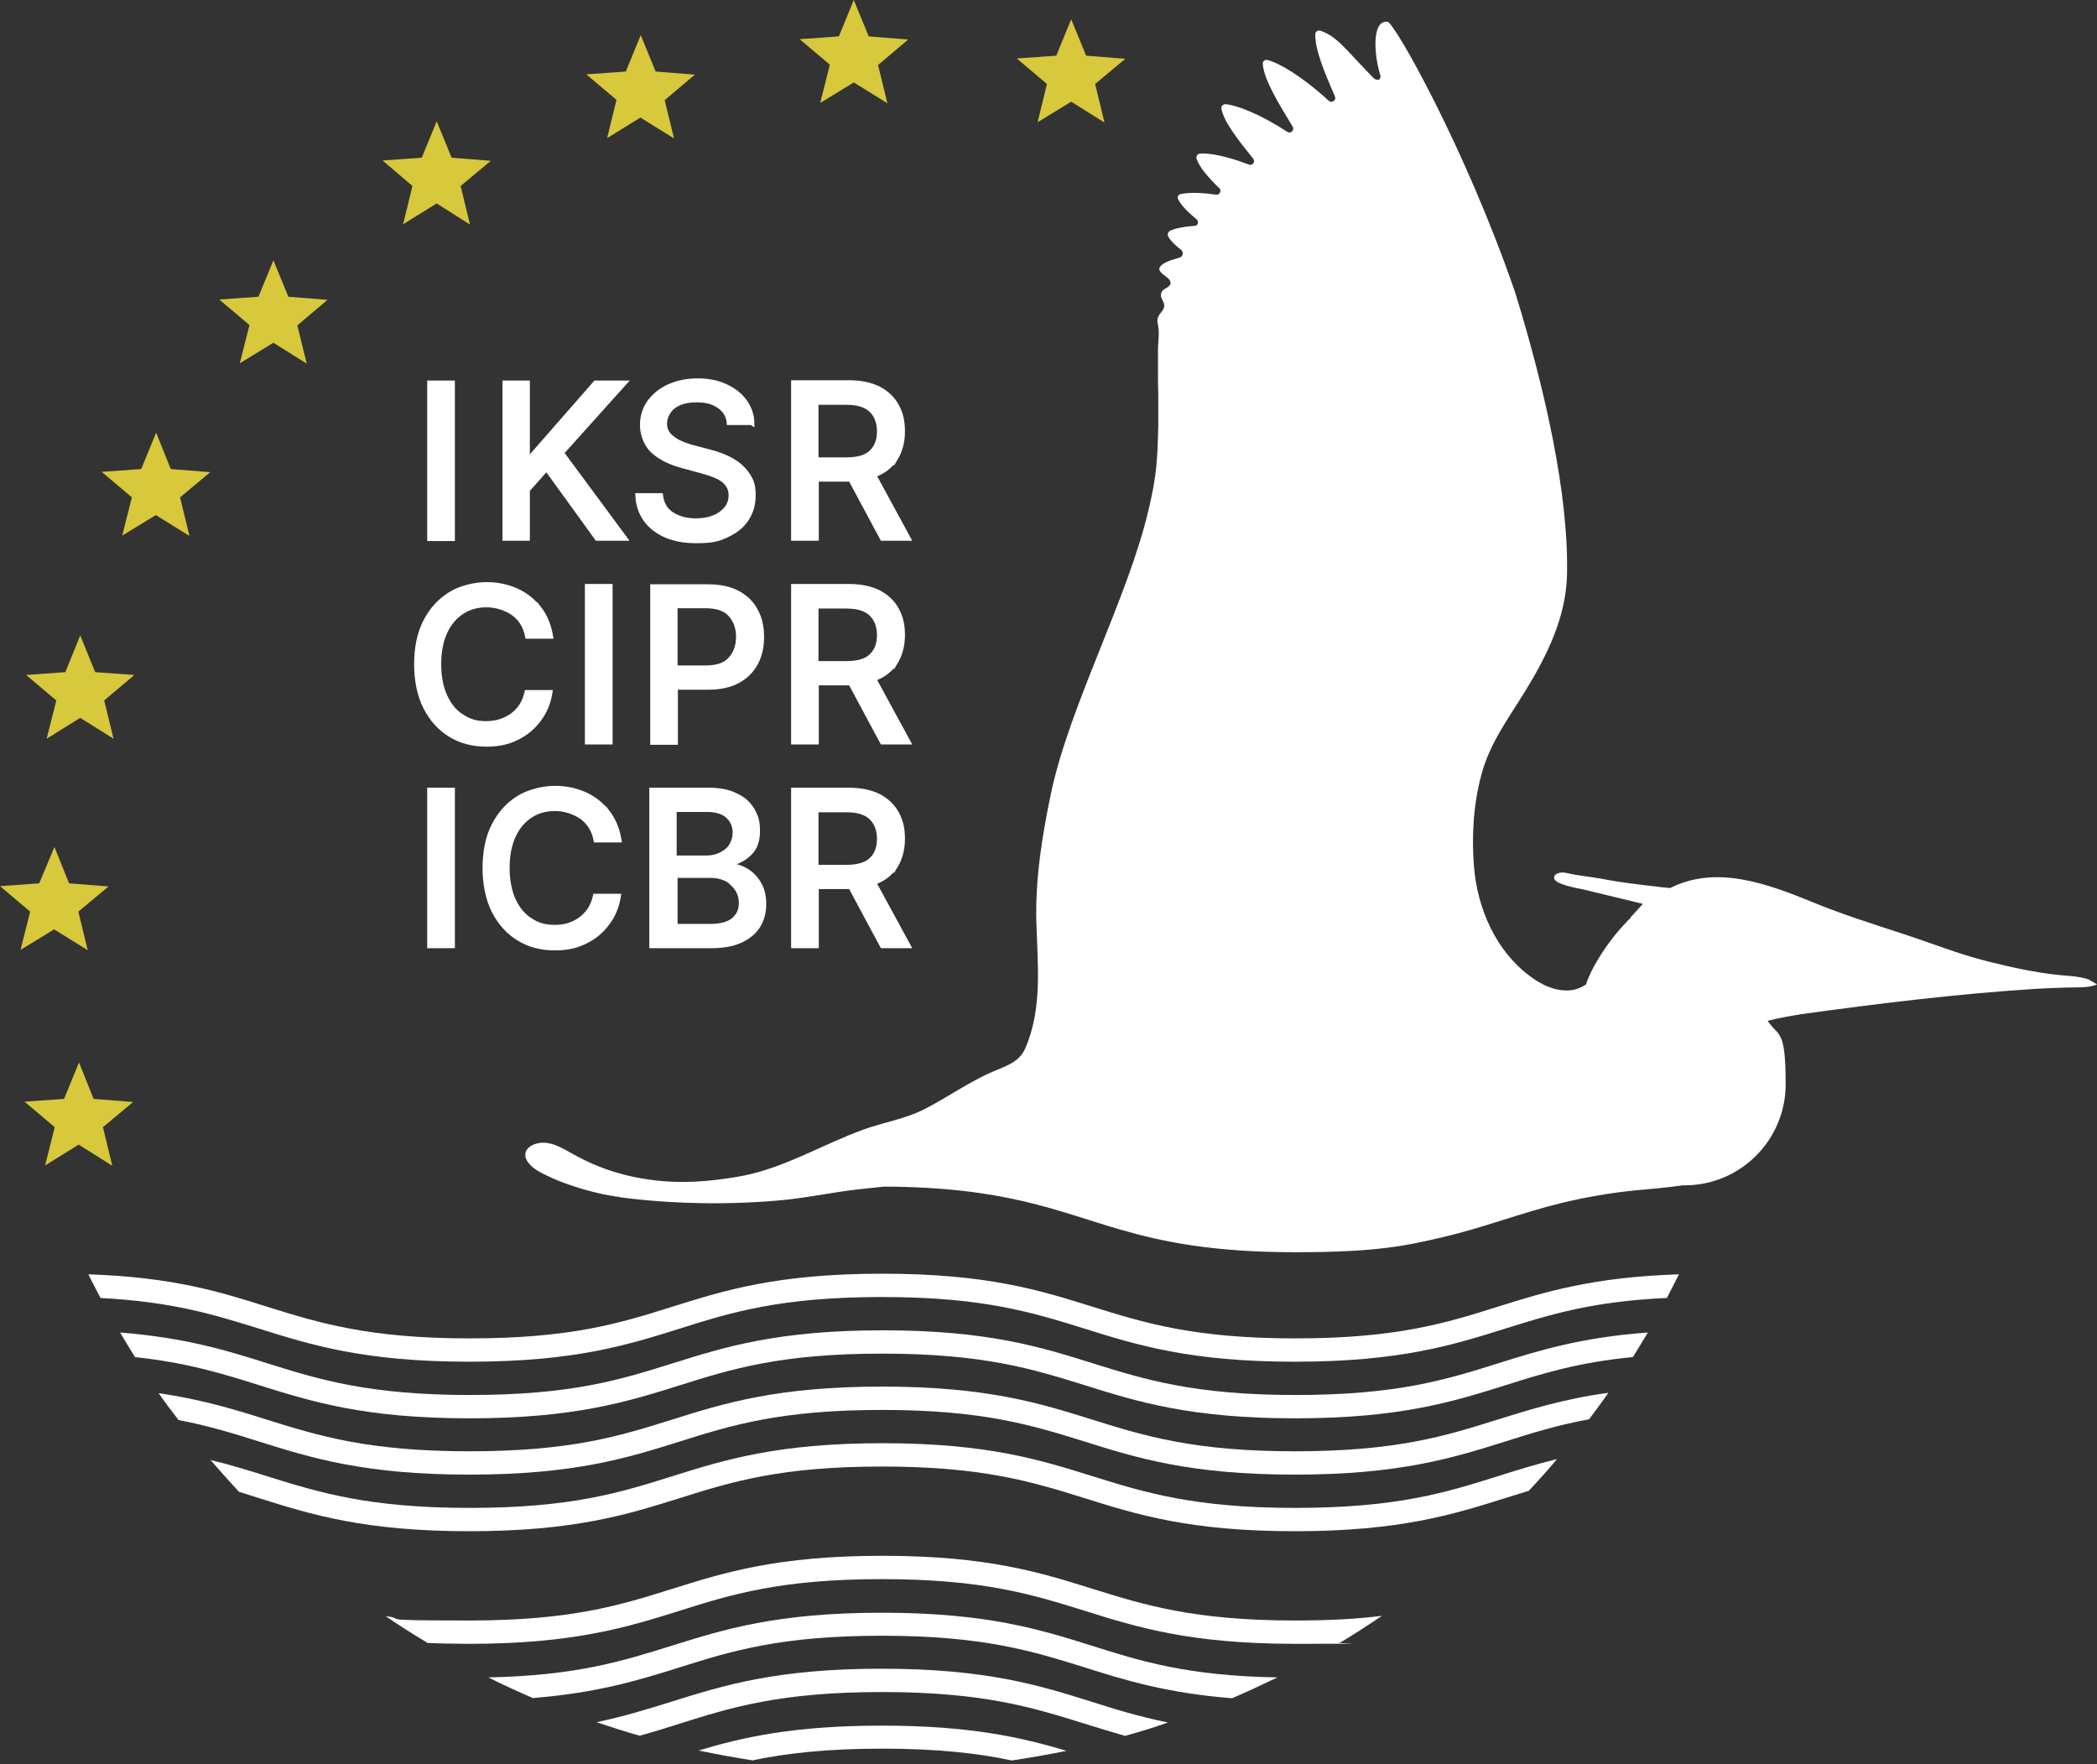 <?xml version="1.0" encoding="UTF-8"?>
<svg id="Ebene_1" xmlns="http://www.w3.org/2000/svg" version="1.1" viewBox="0 0 674.2 567.2">
  <rect x="0" y="0" width="674.2" height="567.2" fill="#333333" stroke="none"/>
  <defs>
    <style>
      .iksrSt0 {
        fill: #fff;
      }

      .iksrSt1 {
        fill: #d7c83c;
      }

      .iksrSt2 {
        fill: none;
        stroke: #fff;
        stroke-width: 1.3px;
      }
    </style>
  </defs>
  <g>
    <path class="iksrSt0" d="M242.2,565.9c10.7-2.2,23.5-3.7,41.4-3.7s31,1.5,41.7,3.8c5.9-.9,11.8-1.9,17.6-3.1-14.4-4.3-31-8.1-59.3-8.1s-44.7,3.7-59,8c5.8,1.2,11.7,2.3,17.6,3.2"/>
    <path class="iksrSt0" d="M205.8,558c4.4-1.2,8.5-2.5,12.6-3.8,16.8-5.3,32.6-10.2,65.2-10.2s48.5,5,65.2,10.2c4.2,1.3,8.4,2.6,12.9,3.9,4.7-1.3,9.3-2.7,13.8-4.3-9.2-1.9-16.8-4.2-24.6-6.7-16.6-5.2-33.7-10.6-67.5-10.6s-50.9,5.4-67.5,10.6c-7.7,2.4-15.1,4.7-24.1,6.6,4.5,1.5,9.1,3,13.7,4.3"/>
    <path class="iksrSt0" d="M171.7,545.9c20.8-1.7,33.9-5.8,46.7-9.8,16.8-5.3,32.6-10.2,65.2-10.2s48.5,5,65.2,10.2c12.9,4.1,26.2,8.2,47.3,9.9,4.9-2.1,9.8-4.4,14.6-6.7-28.9-.5-43.9-5.2-59.7-10.2-16.6-5.2-33.7-10.6-67.5-10.6s-50.9,5.4-67.5,10.6c-15.7,4.9-30.5,9.6-59,10.2,4.8,2.4,9.6,4.6,14.5,6.7"/>
    <path class="iksrSt0" d="M137.2,528.2c4.3.2,8.8.3,13.7.3,33.7,0,50.9-5.4,67.5-10.6,16.8-5.3,32.6-10.2,65.2-10.2s48.5,5,65.2,10.2c16.6,5.2,33.7,10.6,67.5,10.6s10.1-.1,14.6-.4c4.5-2.7,9-5.6,13.4-8.6-7.9,1-16.9,1.5-27.9,1.5-32.6,0-48.5-5-65.2-10.2-16.6-5.2-33.7-10.6-67.5-10.6s-50.9,5.4-67.5,10.6c-16.8,5.3-32.6,10.2-65.2,10.2s-19.4-.5-27-1.4c4.3,3,8.8,5.8,13.3,8.5"/>
    <path class="iksrSt0" d="M76.8,479.6c2.2.7,4.4,1.4,6.6,2.1,16.6,5.2,33.7,10.6,67.5,10.6s50.9-5.4,67.5-10.6c16.8-5.3,32.6-10.2,65.2-10.2s48.5,5,65.2,10.2c16.6,5.2,33.7,10.6,67.5,10.6s50.9-5.4,67.5-10.6c2.6-.8,5.1-1.6,7.7-2.4,3.1-3.3,6.2-6.7,9.1-10.2-6.9,1.7-13,3.6-19,5.5-16.8,5.3-32.6,10.2-65.2,10.2s-48.5-5-65.2-10.2c-16.6-5.2-33.7-10.6-67.5-10.6s-50.9,5.4-67.5,10.6c-16.8,5.3-32.6,10.2-65.2,10.2s-48.5-5-65.2-10.2c-5.7-1.8-11.5-3.6-18.1-5.2,3,3.5,6.1,6.9,9.2,10.3"/>
    <path class="iksrSt0" d="M57.2,456.5c9.9,1.9,18,4.4,26.2,7,16.6,5.2,33.7,10.6,67.5,10.6s50.9-5.4,67.5-10.6c16.8-5.3,32.6-10.2,65.2-10.2s48.5,5,65.2,10.2c16.6,5.2,33.7,10.6,67.5,10.6s50.9-5.4,67.5-10.6c8.5-2.7,16.8-5.3,27.1-7.2,2.1-2.8,4.2-5.6,6.2-8.5-14.7,2-25.2,5.4-35.6,8.6-16.8,5.3-32.6,10.2-65.2,10.2s-48.5-5-65.2-10.2c-16.6-5.2-33.7-10.6-67.5-10.6s-50.9,5.4-67.5,10.6c-16.8,5.3-32.6,10.2-65.2,10.2s-48.5-5-65.2-10.2c-10.1-3.2-20.5-6.4-34.7-8.5,2,2.9,4.1,5.7,6.3,8.5"/>
    <path class="iksrSt0" d="M43.2,436.3c17.1,1.8,28.5,5.4,40.3,9.1,16.6,5.2,33.7,10.6,67.5,10.6s50.9-5.4,67.5-10.6c16.8-5.3,32.6-10.2,65.2-10.2s48.5,5,65.2,10.2c16.6,5.2,33.7,10.6,67.5,10.6s50.9-5.4,67.5-10.6c12-3.8,23.5-7.4,41.1-9.1,1.6-2.6,3.2-5.2,4.8-7.9-21.6,1.6-35,5.8-48.1,9.9-16.8,5.3-32.6,10.2-65.2,10.2s-48.5-5-65.2-10.2c-16.6-5.2-33.7-10.6-67.5-10.6s-50.9,5.4-67.5,10.6c-16.8,5.3-32.6,10.2-65.2,10.2s-48.5-5-65.2-10.2c-12.9-4.1-26.2-8.2-47.3-9.9,1.6,2.7,3.2,5.3,4.8,7.9"/>
    <path class="iksrSt0" d="M32.1,417.3c23.6,1.2,37.1,5.5,51.3,9.9,16.6,5.2,33.7,10.6,67.5,10.6s50.9-5.4,67.5-10.6c16.8-5.3,32.6-10.2,65.2-10.2s48.5,5,65.2,10.2c16.6,5.2,33.7,10.6,67.5,10.6s50.9-5.4,67.5-10.6c14.4-4.5,28-8.8,52.1-9.9,1.3-2.5,2.6-5,3.9-7.6-27.8.9-43.2,5.7-58.2,10.4-16.8,5.3-32.6,10.2-65.2,10.2s-48.5-5-65.2-10.2c-16.6-5.2-33.7-10.6-67.5-10.6s-50.9,5.4-67.5,10.6c-16.8,5.3-32.6,10.2-65.2,10.2s-48.5-5-65.2-10.2c-14.8-4.7-30.2-9.5-57.4-10.4,1.3,2.6,2.6,5.1,3.9,7.6"/>
  </g>
  <polygon class="iksrSt1" points="274.5 0 269.7 11.7 257.1 12.6 266.8 20.8 263.7 33.1 274.5 26.5 285.3 33.2 282.3 20.9 292 12.7 279.3 11.7 274.5 0"/>
  <polygon class="iksrSt1" points="344.4 6.2 339.6 17.9 326.9 18.8 336.6 27 333.6 39.3 344.4 32.7 355.1 39.4 352.1 27 361.8 18.9 349.2 17.9 344.4 6.2"/>
  <polygon class="iksrSt1" points="206 11.3 201.2 23 188.5 23.9 198.2 32.1 195.2 44.4 205.9 37.8 216.7 44.5 213.7 32.2 223.4 24 210.8 23 206 11.3"/>
  <polygon class="iksrSt1" points="140.4 39 135.6 50.7 123 51.6 132.6 59.8 129.6 72.1 140.4 65.4 151.1 72.2 148.1 59.8 157.8 51.7 145.2 50.7 140.4 39"/>
  <polygon class="iksrSt1" points="87.9 83.7 83.1 95.4 70.5 96.3 80.2 104.5 77.1 116.8 87.9 110.2 98.6 116.9 95.6 104.6 105.3 96.4 92.7 95.4 87.9 83.7"/>
  <polygon class="iksrSt1" points="50.2 139.1 45.4 150.8 32.7 151.7 42.4 159.9 39.3 172.2 50.1 165.6 60.9 172.3 57.9 159.9 67.6 151.8 54.9 150.8 50.2 139.1"/>
  <polygon class="iksrSt1" points="25.8 204.3 21 216.1 8.4 217 18.1 225.2 15 237.5 25.8 230.8 36.5 237.5 33.5 225.2 43.2 217 30.6 216.1 25.8 204.3"/>
  <polygon class="iksrSt1" points="12.6 284 0 284.9 9.7 293.1 6.6 305.4 17.4 298.8 28.2 305.5 25.2 293.1 34.9 285 22.2 284 17.5 272.3 12.6 284"/>
  <polygon class="iksrSt1" points="25.4 341.6 20.6 353.3 7.9 354.2 17.6 362.4 14.5 374.7 25.3 368 36.1 374.8 33.1 362.4 42.8 354.3 30.1 353.3 25.4 341.6"/>
  <path class="iksrSt0" d="M672,315.1c-1-.4-2.1-.7-3.2-.9-2.2-.4-4.4-.5-6.6-.7-7.8-.8-15.5-2.5-23.1-4.4-9.3-2.3-18.4-6-27.4-8.9-9.7-3.2-19.4-6.2-28.8-10.1-14.7-6-31.1-12.1-45.9-4.6-1.7-.1-3.4-.3-3.9-.4-6.1-.7-12.3-1.4-18.3-2.6-4.5-.8-6.6-.8-11.5-1.9-1.3-.3-4,.1-3.6,1.9.4,1.8,7.4,3.1,9.1,3.4l19.4,4.7-4.2,4.6c0,0,.2,0,.3-.1-.4.3-.7.7-1.1,1l-.3.4h0c-5.7,5.8-11.1,14.2-13,20-2.2,1.5-4.8,2.3-8.2,1.8-3.7-.5-7.1-2.4-10-4.6-10.8-8.1-16.7-21.6-17.8-35-.8-9.9-.2-20.1,2.4-29.7,2.7-10.1,8.6-17.9,14-26.7,7-11.3,13.2-23.9,13.5-37.4.6-25.6-6.9-59.2-16.7-91-16.1-46.6-38.8-86.7-41-86.9-5.3-.6-4.2,11.2-2.4,16.9.6,1.7-.9,2.4-2.2,1.1-9.5-9.8-11.6-13.2-16.9-15.1-.8-.3-1.7.2-1.7,1-.3,4.6,3,12.6,6.3,20.1.5,1.2-1,2.3-2,1.4-8.6-7.9-16-12.2-19.7-13.1-.8-.2-1.6.4-1.5,1.3.3,4.9,5.2,12.9,9.6,20.1.7,1.1-.6,2.4-1.7,1.7-8.9-5.8-16.3-8.6-19.9-8.9-.8,0-1.5.7-1.3,1.5.8,4.2,5.5,10.2,10.2,16,.8,1-.2,2.4-1.4,1.9-7.1-2.7-12.8-3.8-15.7-3.5-.8,0-1.3.9-1.1,1.6.9,2.8,3.8,6.1,7.3,9.5.9.8.1,2.3-1.1,2.1-5.1-.8-9.1-.7-11.3-.2-.8.2-1.2,1-.8,1.7,1,2,3.2,4.2,5.9,6.4.5.4.6,1.1.3,1.6-.2.3-.5.5-.9.5-3.6.3-6.3.8-7.9,1.6-.7.3-1,1.3-.5,2,.8,1.4,2.3,2.8,4,4.1.9.7.7,2.2-.4,2.5-1.4.4-8.2,2.1-6.2,4.6.8,1,2.2,1.6,2.9,2.6,1.4,2.1-1.7,2.5-2.4,3.7-1,1.6.3,2.7.7,4.1,0,.3,0,.5,0,.8-.2,1-.9,1.7-1.5,2.5-1.2,1.7-.5,2.8-.3,4.7.2,2.3-.2,4.5-.2,6.7,0,2.4,0,4.8,0,7.1,0,2.5,0,4.5.1,7.7,0,0,0,0,0,0,0,0,0,0,0,0h0c0,3.2,0,6.4,0,9.6-.3,11.3-.5,15.9-3.1,26.9-6.6,28.3-25.2,62.5-31.3,90.8-2.9,13.7-5.2,27.9-4.8,42,.4,13.5,2,27.8-3.6,40.5-2,4.5-6.2,5.6-10.3,7.4-7.8,3.3-14.7,8.4-22.3,12.2-6.1,3.1-12.9,4.1-19.2,6.4-13.9,5-26.2,12.9-41,15.3-8.9,1.5-18,2.2-26.9,1-4.9-.6-9.8-1.7-14.5-3.3-3.4-1.2-6.6-2.6-9.8-4.3-3.3-1.7-6.7-4.2-10.5-4.4-2.4-.2-6.4,1.1-6.2,4.1,0,.8.4,1.5.8,2.1,1.5,2.1,3.9,3.3,6.2,4.4,2.3,1.1,4.7,2.1,7.1,2.9,4.9,1.7,9.9,3,15,3.8.6,0,1.2.2,1.8.3,16.3,2.1,33.7,2.4,50.1,1,8.7-.7,17.2-2.6,25.9-3.6,2.8-.3,5.7-.6,8.5-.9,39.2.2,55.4,7.9,75.8,13.8,13.8,4,29.9,7.3,56.4,7.3s35.6-2.1,47.6-4.9c12.8-3,25.1-7.8,37.8-10.9,7.9-1.9,15.9-3.3,24-4.1,3.4-.3,9.4-.8,15.1-1.6.2,0,.4,0,.6,0,17.9,0,32.5-14.5,32.5-32.5s-2.2-15.1-5.8-20.4c3.5-.9,7-1.5,10.6-2.1,25.2-3.5,50.6-6.6,75.9-8.2,3.2-.2,6.4-.3,9.7-.4,2.9-.1,7.1.2,9.7-1-.6-.4-1.4-.9-2.1-1.2"/>
  <rect class="iksrSt0" x="138" y="253.9" width="7.6" height="50.3"/>
  <rect class="iksrSt2" x="138" y="253.9" width="7.6" height="50.3"/>
  <g>
    <path class="iksrSt0" d="M195.4,261.1c-1.9-2.5-4.4-4.5-7.3-5.8-2.9-1.3-6.2-2-9.7-2s-8.2,1-11.6,3.1c-3.4,2.1-6.1,5-8.1,8.9s-2.9,8.5-2.9,13.8,1,10,2.9,13.8c2,3.9,4.6,6.8,8,8.9,3.4,2.1,7.3,3.1,11.6,3.1s7-.7,9.9-2.1c2.9-1.4,5.3-3.4,7.2-6,1.9-2.5,3.1-5.5,3.6-8.8h-7.7c-.7,3.2-2.2,5.6-4.6,7.4s-5.2,2.6-8.4,2.6-5.4-.7-7.7-2.2c-2.3-1.4-4.1-3.6-5.4-6.4-1.3-2.8-2-6.3-2-10.4s.7-7.5,2-10.3c1.3-2.8,3.1-4.9,5.4-6.4,2.3-1.5,4.9-2.2,7.8-2.2s6,.9,8.5,2.6c2.4,1.7,4,4.2,4.6,7.5h7.7c-.6-3.6-1.8-6.6-3.8-9.2"/>
    <path class="iksrSt2" d="M195.4,261.1c-1.9-2.5-4.4-4.5-7.3-5.8-2.9-1.3-6.2-2-9.7-2s-8.2,1-11.6,3.1c-3.4,2.1-6.1,5-8.1,8.9s-2.9,8.5-2.9,13.8,1,10,2.9,13.8c2,3.9,4.6,6.8,8,8.9,3.4,2.1,7.3,3.1,11.6,3.1s7-.7,9.9-2.1c2.9-1.4,5.3-3.4,7.2-6,1.9-2.5,3.1-5.5,3.6-8.8h-7.7c-.7,3.2-2.2,5.6-4.6,7.4s-5.2,2.6-8.4,2.6-5.4-.7-7.7-2.2c-2.3-1.4-4.1-3.6-5.4-6.4-1.3-2.8-2-6.3-2-10.4s.7-7.5,2-10.3c1.3-2.8,3.1-4.9,5.4-6.4,2.3-1.5,4.9-2.2,7.8-2.2s6,.9,8.5,2.6c2.4,1.7,4,4.2,4.6,7.5h7.7c-.6-3.6-1.8-6.6-3.8-9.2Z"/>
    <path class="iksrSt0" d="M235.5,284.2c1.8,1.7,2.7,3.8,2.7,6.1s-.8,3.9-2.3,5.3c-1.6,1.4-4.2,2.1-7.8,2.1h-10.9v-16.1h11.2c3,0,5.5.9,7.2,2.6M233.6,273.5c-1.8,1.4-3.9,2.2-6.5,2.2h-10.2v-15.3h10.4c3,0,5.2.7,6.7,2.1,1.5,1.4,2.2,3.1,2.2,5.2s-.9,4.4-2.6,5.8M235.2,278.2v-.5c2.3-.6,4.3-1.7,6-3.4,1.7-1.7,2.5-4.1,2.5-7.2s-.6-4.7-1.7-6.7c-1.2-2-2.9-3.6-5.3-4.7-2.3-1.2-5.3-1.8-8.9-1.8h-18.4v50.3h19.3c3.9,0,7.1-.6,9.6-1.8,2.5-1.2,4.4-2.8,5.6-4.8,1.2-2,1.8-4.3,1.8-6.9s-.5-4.8-1.6-6.6c-1-1.8-2.4-3.2-4-4.2-1.6-1-3.2-1.5-4.9-1.6"/>
    <path class="iksrSt2" d="M235.5,284.2c1.8,1.7,2.7,3.8,2.7,6.1s-.8,3.9-2.3,5.3c-1.6,1.4-4.2,2.1-7.8,2.1h-10.9v-16.1h11.2c3,0,5.5.9,7.2,2.6ZM233.6,273.5c-1.8,1.4-3.9,2.2-6.5,2.2h-10.2v-15.3h10.4c3,0,5.2.7,6.7,2.1,1.5,1.4,2.2,3.1,2.2,5.2s-.9,4.4-2.6,5.8ZM235.2,278.2v-.5c2.3-.6,4.3-1.7,6-3.4,1.7-1.7,2.5-4.1,2.5-7.2s-.6-4.7-1.7-6.7c-1.2-2-2.9-3.6-5.3-4.7-2.3-1.2-5.3-1.8-8.9-1.8h-18.4v50.3h19.3c3.9,0,7.1-.6,9.6-1.8,2.5-1.2,4.4-2.8,5.6-4.8,1.2-2,1.8-4.3,1.8-6.9s-.5-4.8-1.6-6.6c-1-1.8-2.4-3.2-4-4.2-1.6-1-3.2-1.5-4.9-1.6Z"/>
    <path class="iksrSt0" d="M282.6,269.7c0,2.8-.8,5-2.5,6.6-1.6,1.6-4.3,2.4-8,2.4h-9.6v-18.2h9.5c3.7,0,6.4.8,8.1,2.5,1.7,1.7,2.5,3.9,2.5,6.8M288,278.5c1.5-2.5,2.3-5.4,2.3-8.8s-.6-5.8-1.9-8.2c-1.3-2.4-3.2-4.2-5.8-5.6-2.6-1.3-5.8-2-9.7-2h-17.9v50.3h7.6v-19h10.8l10.2,19h8.6l-11.1-20.4c3.1-1.1,5.4-3,6.9-5.4"/>
    <path class="iksrSt2" d="M282.6,269.7c0,2.8-.8,5-2.5,6.6-1.6,1.6-4.3,2.4-8,2.4h-9.6v-18.2h9.5c3.7,0,6.4.8,8.1,2.5,1.7,1.7,2.5,3.9,2.5,6.8ZM288,278.5c1.5-2.5,2.3-5.4,2.3-8.8s-.6-5.8-1.9-8.2c-1.3-2.4-3.2-4.2-5.8-5.6-2.6-1.3-5.8-2-9.7-2h-17.9v50.3h7.6v-19h10.8l10.2,19h8.6l-11.1-20.4c3.1-1.1,5.4-3,6.9-5.4Z"/>
    <path class="iksrSt0" d="M173.4,195.6c-1.9-2.5-4.4-4.5-7.3-5.8-2.9-1.3-6.2-2-9.7-2s-8.2,1-11.6,3.1c-3.4,2.1-6.1,5-8.1,8.9s-2.9,8.5-2.9,13.8,1,10,2.9,13.8c2,3.9,4.6,6.8,8,8.9,3.4,2.1,7.3,3.1,11.6,3.1s7-.7,9.9-2.1c2.9-1.4,5.3-3.4,7.2-6,1.9-2.5,3.1-5.5,3.6-8.8h-7.7c-.7,3.2-2.2,5.6-4.6,7.4-2.4,1.7-5.2,2.6-8.4,2.6s-5.4-.7-7.7-2.2c-2.3-1.4-4.1-3.6-5.4-6.4-1.3-2.8-2-6.3-2-10.4s.7-7.5,2-10.3c1.3-2.8,3.1-4.9,5.4-6.4,2.3-1.5,4.9-2.2,7.8-2.2s6,.9,8.5,2.6c2.4,1.7,4,4.2,4.6,7.5h7.7c-.6-3.6-1.8-6.6-3.8-9.2"/>
    <path class="iksrSt2" d="M173.4,195.6c-1.9-2.5-4.4-4.5-7.3-5.8-2.9-1.3-6.2-2-9.7-2s-8.2,1-11.6,3.1c-3.4,2.1-6.1,5-8.1,8.9s-2.9,8.5-2.9,13.8,1,10,2.9,13.8c2,3.9,4.6,6.8,8,8.9,3.4,2.1,7.3,3.1,11.6,3.1s7-.7,9.9-2.1c2.9-1.4,5.3-3.4,7.2-6,1.9-2.5,3.1-5.5,3.6-8.8h-7.7c-.7,3.2-2.2,5.6-4.6,7.4-2.4,1.7-5.2,2.6-8.4,2.6s-5.4-.7-7.7-2.2c-2.3-1.4-4.1-3.6-5.4-6.4-1.3-2.8-2-6.3-2-10.4s.7-7.5,2-10.3c1.3-2.8,3.1-4.9,5.4-6.4,2.3-1.5,4.9-2.2,7.8-2.2s6,.9,8.5,2.6c2.4,1.7,4,4.2,4.6,7.5h7.7c-.6-3.6-1.8-6.6-3.8-9.2Z"/>
  </g>
  <rect class="iksrSt0" x="188.7" y="188.4" width="7.6" height="50.3"/>
  <rect class="iksrSt2" x="188.7" y="188.4" width="7.6" height="50.3"/>
  <g>
    <path class="iksrSt0" d="M237.3,204.7c0,2.8-.8,5.2-2.5,7.1-1.6,1.9-4.3,2.8-8,2.8h-9.6v-19.7h9.5c3.8,0,6.5.9,8.1,2.8,1.6,1.8,2.5,4.2,2.5,7M245,204.7c0-3.1-.6-5.9-1.9-8.3-1.3-2.5-3.2-4.4-5.8-5.8-2.6-1.4-5.8-2.1-9.7-2.1h-17.9v50.3h7.6v-17.7h10.3c3.9,0,7.1-.7,9.7-2.1,2.6-1.4,4.5-3.4,5.8-5.8,1.3-2.5,1.9-5.2,1.9-8.3"/>
    <path class="iksrSt2" d="M237.3,204.7c0,2.8-.8,5.2-2.5,7.1-1.6,1.9-4.3,2.8-8,2.8h-9.6v-19.7h9.5c3.8,0,6.5.9,8.1,2.8,1.6,1.8,2.5,4.2,2.5,7ZM245,204.7c0-3.1-.6-5.9-1.9-8.3-1.3-2.5-3.2-4.4-5.8-5.8-2.6-1.4-5.8-2.1-9.7-2.1h-17.9v50.3h7.6v-17.7h10.3c3.9,0,7.1-.7,9.7-2.1,2.6-1.4,4.5-3.4,5.8-5.8,1.3-2.5,1.9-5.2,1.9-8.3Z"/>
    <path class="iksrSt0" d="M282.6,204.2c0,2.8-.8,5-2.5,6.6-1.6,1.6-4.3,2.4-8,2.4h-9.6v-18.2h9.5c3.7,0,6.4.8,8.1,2.5,1.7,1.7,2.5,3.9,2.5,6.8M288,213c1.5-2.5,2.3-5.4,2.3-8.8s-.6-5.8-1.9-8.2c-1.3-2.4-3.2-4.2-5.8-5.6-2.6-1.3-5.8-2-9.7-2h-17.9v50.3h7.6v-19h10.8l10.2,19h8.6l-11.1-20.4c3.1-1.1,5.4-3,6.9-5.4"/>
    <path class="iksrSt2" d="M282.6,204.2c0,2.8-.8,5-2.5,6.6-1.6,1.6-4.3,2.4-8,2.4h-9.6v-18.2h9.5c3.7,0,6.4.8,8.1,2.5,1.7,1.7,2.5,3.9,2.5,6.8ZM288,213c1.5-2.5,2.3-5.4,2.3-8.8s-.6-5.8-1.9-8.2c-1.3-2.4-3.2-4.2-5.8-5.6-2.6-1.3-5.8-2-9.7-2h-17.9v50.3h7.6v-19h10.8l10.2,19h8.6l-11.1-20.4c3.1-1.1,5.4-3,6.9-5.4Z"/>
  </g>
  <rect class="iksrSt0" x="138" y="123" width="7.6" height="50.3"/>
  <rect class="iksrSt2" x="138" y="123" width="7.6" height="50.3"/>
  <polygon class="iksrSt0" points="169.7 173.2 169.7 157.6 175.7 150.8 191.9 173.2 201.1 173.2 180.7 145.6 201 123 191.4 123 170.4 147 169.7 147 169.7 123 162.2 123 162.2 173.2 169.7 173.2"/>
  <polygon class="iksrSt2" points="169.7 173.2 169.7 157.6 175.7 150.8 191.9 173.2 201.1 173.2 180.7 145.6 201 123 191.4 123 170.4 147 169.7 147 169.7 123 162.2 123 162.2 173.2 169.7 173.2"/>
  <g>
    <path class="iksrSt0" d="M241.9,136.2c0-2.7-.9-5.1-2.4-7.2-1.5-2.1-3.6-3.7-6.2-4.9-2.6-1.2-5.6-1.8-9-1.8s-6.4.6-9.1,1.8-4.8,2.9-6.4,5c-1.6,2.2-2.4,4.7-2.4,7.6s1.2,6.3,3.5,8.4c2.3,2.1,5.5,3.7,9.6,4.8l5.9,1.6c1.8.5,3.4,1,4.8,1.6,1.4.6,2.6,1.4,3.4,2.4.8,1,1.3,2.2,1.3,3.7,0,2.5-1.1,4.4-3.2,5.9-2.1,1.5-4.8,2.2-8,2.2s-5.4-.7-7.6-2c-2.1-1.3-3.3-3.4-3.6-6.1h-7.6c.2,4.5,2,8.1,5.4,10.8,3.3,2.6,7.8,4,13.4,4s7.3-.6,10.1-1.9c2.8-1.3,4.9-3,6.3-5.2,1.5-2.2,2.2-4.8,2.2-7.6s-.4-4.2-1.3-5.8c-.9-1.6-2.1-3-3.5-4.1-1.4-1.1-3-2-4.7-2.7-1.7-.7-3.3-1.2-4.9-1.6l-4.9-1.3c-1.3-.3-2.7-.8-4.1-1.4s-2.6-1.4-3.6-2.4c-1-1-1.5-2.3-1.5-3.9s.9-3.9,2.7-5.3c1.8-1.4,4.3-2.1,7.4-2.1s5.3.6,7.2,1.9c1.9,1.3,3,3.1,3.2,5.4h7.3Z"/>
    <path class="iksrSt2" d="M241.9,136.2c0-2.7-.9-5.1-2.4-7.2-1.5-2.1-3.6-3.7-6.2-4.9-2.6-1.2-5.6-1.8-9-1.8s-6.4.6-9.1,1.8-4.8,2.9-6.4,5c-1.6,2.2-2.4,4.7-2.4,7.6s1.2,6.3,3.5,8.4c2.3,2.1,5.5,3.7,9.6,4.8l5.9,1.6c1.8.5,3.4,1,4.8,1.6,1.4.6,2.6,1.4,3.4,2.4.8,1,1.3,2.2,1.3,3.7,0,2.5-1.1,4.4-3.2,5.9-2.1,1.5-4.8,2.2-8,2.2s-5.4-.7-7.6-2c-2.1-1.3-3.3-3.4-3.6-6.1h-7.6c.2,4.5,2,8.1,5.4,10.8,3.3,2.6,7.8,4,13.4,4s7.3-.6,10.1-1.9c2.8-1.3,4.9-3,6.3-5.2,1.5-2.2,2.2-4.8,2.2-7.6s-.4-4.2-1.3-5.8c-.9-1.6-2.1-3-3.5-4.1-1.4-1.1-3-2-4.7-2.7-1.7-.7-3.3-1.2-4.9-1.6l-4.9-1.3c-1.3-.3-2.7-.8-4.1-1.4s-2.6-1.4-3.6-2.4c-1-1-1.5-2.3-1.5-3.9s.9-3.9,2.7-5.3c1.8-1.4,4.3-2.1,7.4-2.1s5.3.6,7.2,1.9c1.9,1.3,3,3.1,3.2,5.4h7.3Z"/>
    <path class="iksrSt0" d="M282.6,138.7c0,2.8-.8,5-2.5,6.6-1.6,1.6-4.3,2.4-8,2.4h-9.6v-18.2h9.5c3.7,0,6.4.8,8.1,2.5,1.7,1.7,2.5,3.9,2.5,6.8M288,147.5c1.5-2.5,2.3-5.4,2.3-8.8s-.6-5.8-1.9-8.2c-1.3-2.4-3.2-4.2-5.8-5.6-2.6-1.3-5.8-2-9.7-2h-17.9v50.3h7.6v-19h10.8l10.2,19h8.6l-11.1-20.4c3.1-1.1,5.4-3,6.9-5.4"/>
    <path class="iksrSt2" d="M282.6,138.7c0,2.8-.8,5-2.5,6.6-1.6,1.6-4.3,2.4-8,2.4h-9.6v-18.2h9.5c3.7,0,6.4.8,8.1,2.5,1.7,1.7,2.5,3.9,2.5,6.8ZM288,147.5c1.5-2.5,2.3-5.4,2.3-8.8s-.6-5.8-1.9-8.2c-1.3-2.4-3.2-4.2-5.8-5.6-2.6-1.3-5.8-2-9.7-2h-17.9v50.3h7.6v-19h10.8l10.2,19h8.6l-11.1-20.4c3.1-1.1,5.4-3,6.9-5.4Z"/>
  </g>
</svg>
